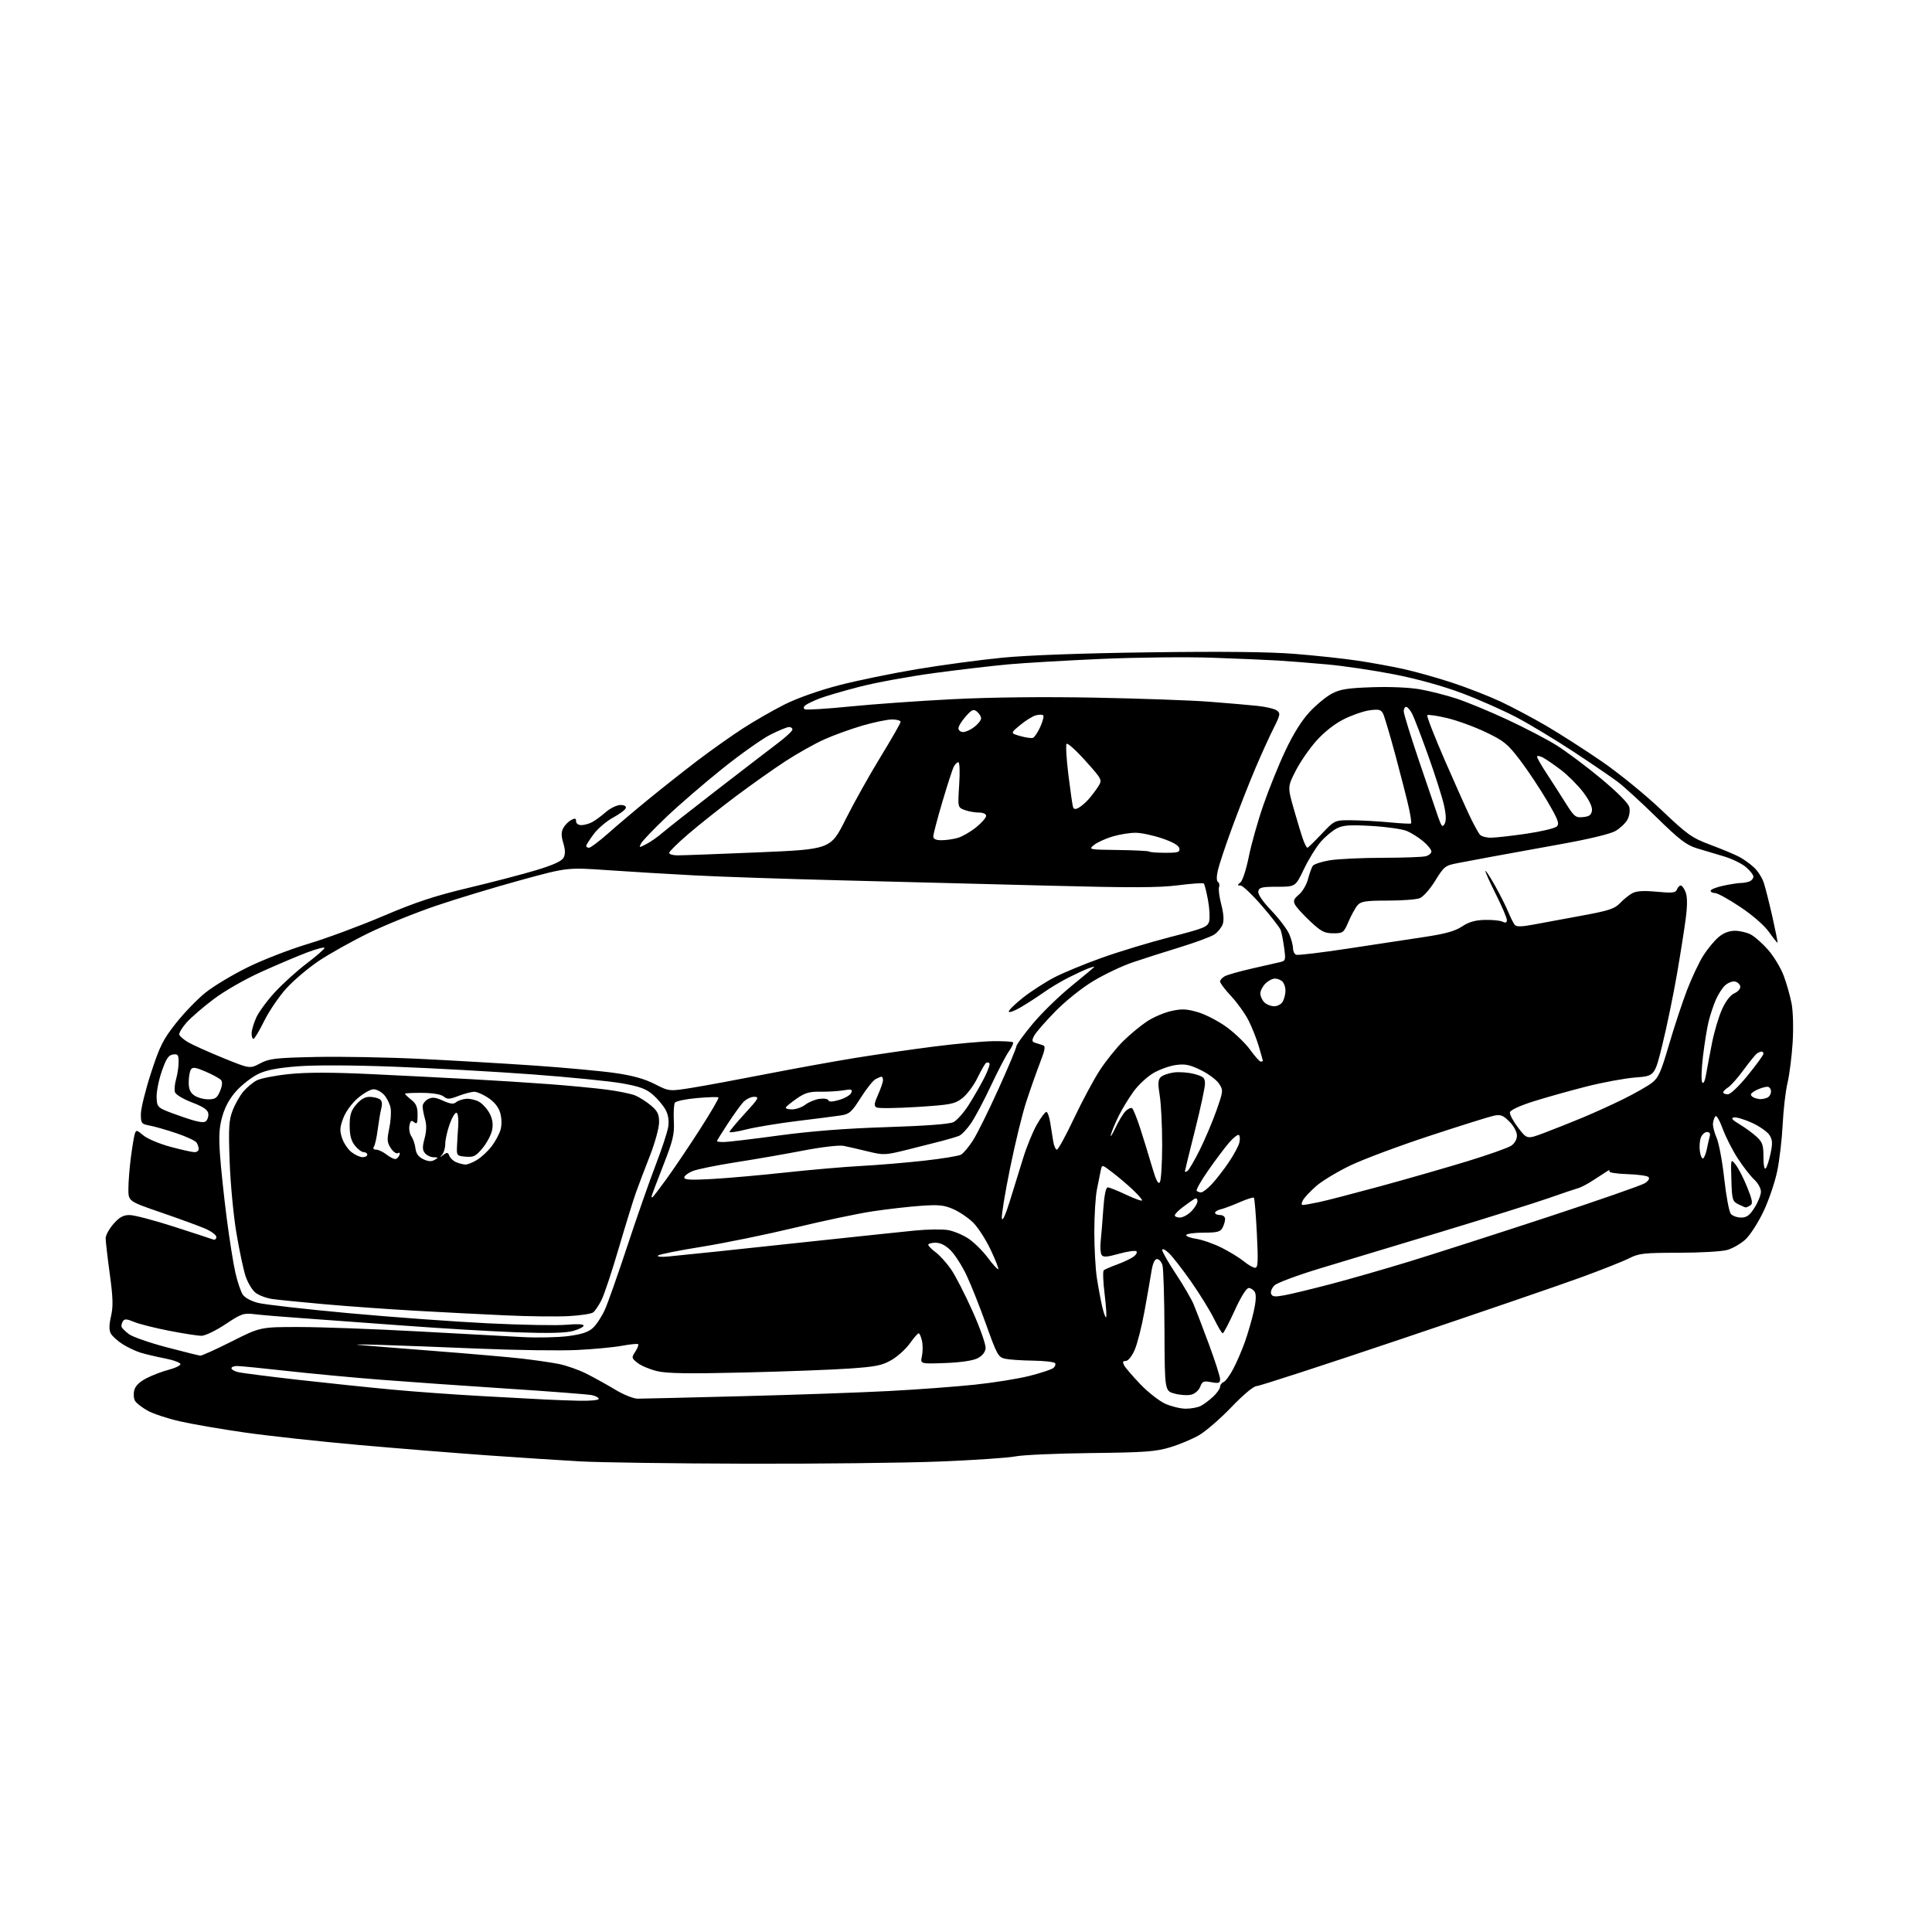 <?xml version="1.0" encoding="UTF-8" standalone="no"?>
<svg 
  version="1.1" 
  xmlns="http://www.w3.org/2000/svg" 
  xmlns:xlink="http://www.w3.org/1999/xlink" 
  xmlns:svg="http://www.w3.org/2000/svg"
  xmlns:rdf="http://www.w3.org/1999/02/22-rdf-syntax-ns#"
  xmlns:cc="http://creativecommons.org/ns#"
  xmlns:dc="http://purl.org/dc/elements/1.1/"
  viewBox="0 0 768 768"
  width="768"
  height="768"
>
<style>svg {background-color: white; }</style>"
<path stroke="none" fill="black" fill-rule="evenodd" d="M296.50,581.84C267.90,581.77 238.20,581.35 230.50,580.92C222.80,580.48 206.38,579.41 194.00,578.54C181.62,577.66 158.68,575.81 143.00,574.43C127.32,573.04 106.77,570.80 97.32,569.45C87.87,568.10 76.17,566.08 71.32,564.96C66.47,563.85 60.74,561.93 58.60,560.72C56.45,559.50 54.24,557.78 53.70,556.90C53.15,556.03 53.00,554.12 53.37,552.67C53.81,550.90 55.43,549.31 58.27,547.85C60.59,546.66 64.49,545.17 66.93,544.54C69.37,543.92 71.52,542.93 71.72,542.35C71.91,541.76 69.30,540.74 65.79,540.04C62.33,539.36 57.92,538.33 56.00,537.75C54.08,537.17 50.83,535.64 48.79,534.36C46.75,533.08 44.62,531.15 44.04,530.08C43.32,528.72 43.34,526.67 44.13,523.24C45.03,519.35 44.93,515.89 43.63,506.37C42.73,499.78 42.00,493.42 42.00,492.23C42.00,491.04 43.40,488.48 45.10,486.53C47.48,483.83 48.98,483.00 51.51,483.00C53.32,483.00 61.21,485.06 69.02,487.58C76.84,490.10 83.86,492.39 84.62,492.68C85.41,492.99 86.00,492.58 86.00,491.73C86.00,490.91 83.89,489.36 81.25,488.26C78.64,487.17 70.76,484.30 63.75,481.89C51.01,477.50 51.01,477.50 51.04,472.50C51.05,469.75 51.50,464.14 52.03,460.04C52.56,455.94 53.26,451.77 53.57,450.77C54.11,449.08 54.36,449.13 57.00,451.34C58.56,452.66 63.40,454.70 67.74,455.87C72.08,457.04 76.39,458.00 77.32,458.00C78.24,458.00 78.99,457.44 78.98,456.75C78.98,456.06 78.60,454.92 78.15,454.21C77.70,453.49 74.14,451.83 70.25,450.52C66.36,449.20 61.56,447.82 59.59,447.45C56.19,446.81 56.00,446.57 56.00,442.85C56.00,440.68 57.81,433.36 60.01,426.57C63.50,415.86 64.80,413.25 69.90,406.79C73.13,402.69 78.41,397.22 81.63,394.62C84.86,392.02 92.45,387.46 98.50,384.49C104.55,381.51 115.35,377.33 122.50,375.19C129.65,373.05 143.04,368.09 152.25,364.17C165.29,358.61 172.81,356.13 186.25,352.93C195.74,350.67 207.88,347.50 213.23,345.88C219.88,343.87 223.30,342.31 224.02,340.96C224.77,339.56 224.74,337.88 223.92,335.14C223.06,332.26 223.06,330.76 223.91,329.17C224.53,328.00 225.94,326.57 227.02,325.99C228.59,325.15 229.00,325.25 229.00,326.46C229.00,327.35 229.88,328.00 231.07,328.00C232.20,328.00 234.11,327.48 235.32,326.85C236.52,326.22 238.98,324.42 240.78,322.85C242.59,321.28 245.22,320.00 246.62,320.00C248.21,320.00 249.01,320.47 248.76,321.25C248.53,321.94 246.26,323.62 243.71,325.00C241.16,326.38 237.71,329.30 236.06,331.50C234.41,333.70 233.04,335.84 233.03,336.25C233.01,336.66 233.51,337.00 234.14,337.00C234.77,337.00 238.20,334.41 241.78,331.25C245.35,328.09 252.60,321.96 257.89,317.64C263.18,313.31 271.83,306.48 277.12,302.45C282.41,298.42 290.51,292.68 295.12,289.68C299.73,286.69 307.28,282.35 311.90,280.03C316.94,277.51 325.53,274.47 333.40,272.42C340.60,270.55 354.60,267.66 364.50,266.01C374.40,264.35 389.70,262.30 398.50,261.44C408.54,260.46 430.37,259.66 457.09,259.31C485.91,258.92 504.51,259.12 514.59,259.92C522.79,260.57 533.95,261.77 539.39,262.58C544.83,263.38 553.16,264.90 557.89,265.94C562.63,266.98 571.36,269.44 577.30,271.39C583.23,273.35 591.87,276.72 596.49,278.88C601.11,281.05 609.30,285.40 614.70,288.55C620.09,291.71 629.99,298.05 636.69,302.65C643.47,307.30 653.97,315.85 660.35,321.90C670.92,331.94 672.46,333.03 680.16,335.92C684.75,337.64 689.85,339.78 691.50,340.67C693.15,341.56 695.73,343.42 697.23,344.81C698.73,346.19 700.48,348.93 701.12,350.88C701.77,352.83 703.31,358.94 704.56,364.46C705.80,369.98 706.72,374.61 706.59,374.73C706.47,374.86 704.96,372.98 703.24,370.54C701.38,367.90 696.79,363.88 691.82,360.56C687.25,357.50 682.73,355.00 681.76,355.00C680.79,355.00 680.00,354.59 680.00,354.08C680.00,353.58 682.27,352.68 685.05,352.08C687.83,351.49 690.94,351.00 691.97,351.00C693.00,351.00 694.55,350.73 695.42,350.39C696.29,350.06 697.00,349.20 697.00,348.48C697.00,347.76 695.64,346.03 693.97,344.63C692.31,343.23 688.37,341.33 685.22,340.41C682.08,339.49 677.25,338.05 674.50,337.20C670.38,335.94 667.56,333.78 658.50,324.90C652.45,318.97 645.48,312.60 643.00,310.74C640.52,308.88 632.65,303.51 625.50,298.81C618.35,294.11 608.23,288.00 603.00,285.23C597.77,282.47 587.99,278.13 581.26,275.59C573.60,272.71 563.51,269.90 554.26,268.08C546.14,266.49 534.10,264.70 527.50,264.11C520.90,263.51 512.12,262.82 508.00,262.57C503.88,262.32 492.18,261.82 482.00,261.46C471.82,261.10 452.02,261.31 438.00,261.92C423.98,262.54 407.32,263.51 401.00,264.08C394.68,264.65 381.35,266.21 371.39,267.55C361.43,268.89 348.02,271.35 341.60,273.02C335.17,274.68 328.02,276.78 325.71,277.68C323.39,278.58 320.92,279.77 320.20,280.32C319.40,280.94 319.29,281.56 319.90,281.94C320.44,282.27 328.45,281.79 337.69,280.86C346.94,279.93 365.30,278.62 378.50,277.95C393.73,277.17 414.37,276.94 435.00,277.32C452.88,277.66 473.35,278.38 480.50,278.93C487.65,279.48 496.30,280.22 499.71,280.58C503.13,280.93 506.67,281.77 507.57,282.43C509.07,283.52 508.95,284.16 506.23,289.57C504.58,292.83 501.34,299.98 499.01,305.47C496.68,310.95 492.58,321.39 489.90,328.67C487.22,335.95 484.62,343.73 484.12,345.96C483.55,348.51 483.57,350.23 484.17,350.61C484.70,350.93 484.89,351.84 484.59,352.63C484.29,353.42 484.69,356.54 485.48,359.58C486.42,363.21 486.61,365.90 486.02,367.45C485.53,368.74 484.09,370.53 482.81,371.42C481.54,372.31 475.32,374.62 469.00,376.56C462.68,378.49 454.12,381.23 450.00,382.64C445.88,384.05 438.90,387.39 434.50,390.04C429.90,392.82 423.46,397.99 419.36,402.19C415.44,406.21 411.70,410.52 411.07,411.76C410.12,413.62 410.20,414.12 411.46,414.51C412.31,414.78 413.66,415.21 414.47,415.46C415.70,415.84 415.51,417.05 413.33,422.71C411.90,426.44 409.47,433.33 407.94,438.02C406.40,442.70 403.51,454.55 401.52,464.35C399.52,474.15 398.05,483.14 398.25,484.33C398.47,485.68 399.68,483.07 401.41,477.50C402.95,472.55 405.35,464.82 406.73,460.32C408.12,455.82 410.55,449.86 412.14,447.07C413.74,444.28 415.44,442.00 415.93,442.00C416.42,442.00 417.12,443.91 417.48,446.25C417.84,448.59 418.38,451.96 418.68,453.75C418.98,455.54 419.63,457.00 420.14,457.00C420.64,457.00 423.69,451.42 426.92,444.60C430.14,437.78 434.79,429.11 437.25,425.35C439.72,421.58 443.93,416.35 446.62,413.73C449.30,411.10 453.52,407.63 455.99,406.00C458.46,404.37 462.77,402.52 465.57,401.90C469.76,400.96 471.64,401.04 476.21,402.37C479.26,403.26 484.45,405.97 487.75,408.39C491.04,410.81 495.22,414.87 497.03,417.40C498.85,419.93 500.71,422.00 501.17,422.00C501.63,422.00 502.00,421.86 502.00,421.68C502.00,421.51 501.27,418.92 500.39,415.93C499.50,412.94 497.66,408.30 496.30,405.62C494.94,402.93 491.84,398.61 489.42,396.01C486.99,393.42 485.00,390.79 485.00,390.18C485.00,389.57 485.86,388.61 486.91,388.05C487.97,387.48 492.80,386.12 497.66,385.01C502.52,383.90 507.55,382.75 508.84,382.46C511.04,381.95 511.14,381.62 510.46,376.71C510.07,373.84 509.45,370.69 509.09,369.71C508.72,368.72 505.32,364.33 501.53,359.96C497.73,355.58 493.95,352.00 493.12,352.00C491.78,352.00 491.78,351.86 493.13,350.75C493.95,350.06 495.43,345.49 496.41,340.58C497.39,335.68 499.98,326.47 502.17,320.13C504.36,313.78 508.32,303.98 510.98,298.36C514.12,291.70 517.48,286.33 520.63,282.97C523.28,280.13 527.26,276.86 529.48,275.70C532.75,273.98 535.75,273.51 545.50,273.18C552.56,272.94 560.38,273.28 564.50,274.02C568.35,274.70 574.82,276.34 578.87,277.66C582.93,278.98 591.93,282.70 598.87,285.92C605.82,289.14 614.67,293.74 618.54,296.14C622.41,298.54 630.41,304.51 636.31,309.41C643.00,314.97 647.28,319.27 647.67,320.84C648.04,322.31 647.72,324.42 646.89,325.88C646.12,327.27 643.99,329.27 642.17,330.33C640.16,331.51 631.52,333.58 620.18,335.61C609.91,337.45 597.67,339.68 593.00,340.55C588.33,341.42 582.19,342.58 579.36,343.12C574.50,344.04 574.03,344.42 570.51,350.11C568.43,353.49 565.72,356.54 564.33,357.06C562.98,357.58 557.24,358.00 551.59,358.00C543.07,358.00 541.04,358.30 539.73,359.75C538.86,360.71 537.23,363.64 536.11,366.25C534.15,370.81 533.91,371.00 529.99,371.00C526.51,371.00 525.18,370.31 520.88,366.29C518.11,363.70 515.38,360.72 514.82,359.66C513.99,358.11 514.28,357.34 516.34,355.62C517.74,354.45 519.36,351.70 519.94,349.50C520.52,347.30 521.37,344.93 521.82,344.23C522.28,343.53 525.31,342.52 528.57,341.98C531.83,341.45 541.25,341.00 549.50,340.99C557.75,340.98 565.51,340.70 566.75,340.37C567.99,340.04 569.00,339.18 569.00,338.47C569.00,337.76 567.54,335.94 565.75,334.44C563.96,332.93 561.03,331.08 559.22,330.32C557.42,329.57 551.11,328.67 545.19,328.33C536.45,327.83 533.87,328.02 531.37,329.31C529.68,330.18 526.82,332.57 525.03,334.62C523.23,336.67 520.23,341.53 518.36,345.42C514.97,352.50 514.97,352.50 507.76,352.50C501.58,352.50 500.49,352.76 500.19,354.32C499.96,355.47 501.89,358.30 505.45,362.03C508.54,365.27 511.73,369.50 512.54,371.43C513.34,373.36 514.00,375.86 514.00,377.00C514.00,378.13 514.56,379.28 515.25,379.54C515.94,379.80 525.27,378.68 536.00,377.05C546.73,375.42 560.45,373.34 566.50,372.42C574.59,371.20 578.47,370.10 581.18,368.29C583.82,366.52 586.36,365.78 590.18,365.68C593.11,365.60 596.29,365.91 597.25,366.37C598.52,366.98 599.00,366.80 599.00,365.70C599.00,364.87 597.01,360.21 594.57,355.36C592.13,350.50 590.29,346.38 590.48,346.19C590.66,346.00 592.41,348.70 594.36,352.18C596.30,355.66 598.64,360.30 599.55,362.50C600.46,364.70 601.62,367.01 602.13,367.63C602.81,368.47 604.79,368.43 609.77,367.50C613.47,366.81 622.12,365.21 629.00,363.94C639.61,361.99 641.88,361.24 644.00,358.99C645.38,357.53 647.57,355.76 648.88,355.06C650.57,354.16 653.41,353.99 658.63,354.48C664.85,355.06 666.09,354.92 666.61,353.59C666.94,352.71 667.63,352.00 668.13,352.00C668.64,352.00 669.51,353.21 670.07,354.69C670.76,356.49 670.78,359.89 670.13,364.94C669.60,369.10 668.00,379.25 666.57,387.50C665.13,395.75 662.57,408.18 660.86,415.12C657.77,427.73 657.77,427.73 650.13,428.31C645.94,428.63 637.10,430.26 630.50,431.94C623.90,433.62 614.45,436.28 609.50,437.84C604.11,439.55 600.38,441.28 600.21,442.16C600.06,442.96 601.52,445.71 603.47,448.26C607.02,452.90 607.02,452.90 613.76,450.37C617.47,448.97 624.21,446.30 628.75,444.42C633.29,442.54 640.71,439.18 645.24,436.94C649.77,434.70 654.87,431.81 656.58,430.51C659.25,428.47 660.22,426.32 663.44,415.32C665.51,408.27 668.75,398.45 670.65,393.50C672.56,388.55 675.48,382.36 677.16,379.75C678.83,377.14 681.54,373.88 683.18,372.50C685.10,370.88 687.38,370.00 689.63,370.00C691.54,370.00 694.38,370.66 695.94,371.47C697.49,372.27 700.61,375.02 702.85,377.57C705.10,380.12 707.88,384.75 709.05,387.85C710.21,390.96 711.63,395.98 712.20,399.00C712.78,402.12 712.96,408.82 712.60,414.50C712.25,420.00 711.33,427.20 710.56,430.50C709.78,433.80 708.92,441.23 708.64,447.00C708.36,452.77 707.39,461.10 706.48,465.50C705.58,469.90 703.13,477.10 701.05,481.50C698.97,485.90 695.75,490.92 693.89,492.66C692.02,494.40 688.70,496.31 686.50,496.90C684.30,497.50 675.62,497.99 667.21,497.99C653.59,498.00 651.47,498.23 647.74,500.13C645.45,501.30 636.80,504.74 628.53,507.76C620.26,510.78 588.30,521.75 557.50,532.12C526.70,542.50 500.61,550.99 499.51,551.00C498.33,551.00 494.27,554.38 489.51,559.35C485.11,563.94 479.31,568.96 476.62,570.52C473.94,572.07 468.77,574.24 465.12,575.33C459.42,577.05 455.06,577.37 433.66,577.61C420.00,577.77 406.50,578.36 403.66,578.94C400.82,579.51 387.25,580.43 373.50,580.98C359.75,581.53 325.10,581.92 296.50,581.84zM471.32,559.98C473.41,559.99 476.11,559.50 477.32,558.88C478.52,558.26 480.74,556.60 482.25,555.19C483.76,553.78 485.00,552.02 485.00,551.28C485.00,550.54 485.62,549.70 486.37,549.41C487.13,549.12 488.86,546.77 490.22,544.19C491.59,541.61 493.66,536.80 494.84,533.50C496.02,530.20 497.60,524.76 498.36,521.40C499.26,517.48 499.42,514.72 498.83,513.65C498.32,512.74 497.22,512.00 496.39,512.00C495.46,512.00 493.31,515.46 490.78,521.00C488.53,525.95 486.40,530.00 486.05,530.00C485.70,530.00 484.15,527.41 482.60,524.25C481.05,521.09 476.96,514.45 473.50,509.50C470.04,504.55 466.04,499.41 464.61,498.08C463.11,496.68 462.00,496.19 462.00,496.92C462.00,497.62 464.43,501.86 467.40,506.35C470.37,510.83 473.56,516.30 474.49,518.50C475.41,520.70 478.16,527.87 480.58,534.42C483.01,540.98 485.00,547.19 485.00,548.22C485.00,549.81 484.49,549.99 481.52,549.44C478.44,548.86 477.92,549.07 477.09,551.27C476.55,552.68 475.03,554.03 473.54,554.40C472.10,554.76 469.14,554.58 466.96,553.99C463.00,552.92 463.00,552.92 462.90,529.21C462.85,516.17 462.49,504.38 462.11,503.00C461.72,501.62 460.76,500.50 459.95,500.50C458.98,500.50 458.24,502.16 457.70,505.50C457.27,508.25 456.02,515.42 454.92,521.43C453.83,527.44 452.08,534.30 451.02,536.68C449.93,539.16 448.44,541.00 447.52,541.00C446.31,541.00 446.15,541.42 446.88,542.78C447.41,543.76 450.32,547.14 453.35,550.30C456.38,553.45 460.81,556.92 463.18,558.00C465.56,559.07 469.22,559.97 471.32,559.98zM230.25,556.82C234.51,556.92 238.00,556.59 238.00,556.08C238.00,555.57 236.76,554.90 235.25,554.58C233.74,554.27 218.55,553.10 201.50,551.99C184.45,550.88 161.72,549.28 151.00,548.44C140.28,547.60 123.62,546.03 114.00,544.96C104.38,543.89 95.49,543.01 94.25,543.01C93.01,543.00 92.00,543.40 92.00,543.89C92.00,544.38 93.15,545.07 94.55,545.42C95.95,545.78 106.64,547.15 118.30,548.47C129.96,549.79 146.93,551.56 156.00,552.40C165.07,553.25 181.28,554.41 192.00,554.99C202.72,555.57 213.97,556.17 217.00,556.34C220.03,556.50 225.99,556.71 230.25,556.82zM253.50,556.00C255.15,556.00 273.82,555.55 295.00,555.01C316.18,554.47 342.50,553.54 353.50,552.95C364.50,552.37 379.72,551.24 387.32,550.45C394.92,549.66 404.82,548.07 409.32,546.92C413.82,545.77 418.06,544.37 418.74,543.80C419.42,543.24 419.73,542.37 419.43,541.89C419.13,541.40 415.20,540.95 410.69,540.88C406.19,540.82 401.18,540.48 399.57,540.13C396.84,539.54 396.32,538.61 391.99,526.50C389.44,519.35 385.91,510.48 384.15,506.80C382.39,503.11 379.57,498.73 377.90,497.05C375.89,495.04 373.85,494.00 371.92,494.00C370.32,494.00 369.00,494.37 369.00,494.81C369.00,495.26 370.32,496.60 371.94,497.80C373.56,499.00 376.32,502.06 378.08,504.61C379.83,507.16 383.70,514.70 386.67,521.37C389.69,528.14 391.95,534.60 391.79,535.99C391.60,537.60 390.44,539.02 388.50,539.98C386.65,540.90 381.71,541.61 375.65,541.83C365.80,542.19 365.80,542.19 366.48,539.10C366.85,537.39 366.86,534.65 366.50,533.00C366.14,531.35 365.54,530.01 365.17,530.02C364.80,530.03 363.24,531.83 361.69,534.01C360.14,536.20 356.90,539.15 354.48,540.57C350.72,542.77 348.26,543.28 337.79,544.01C331.03,544.49 312.20,545.20 295.95,545.59C273.73,546.12 265.11,545.99 261.21,545.05C258.36,544.37 254.87,542.90 253.47,541.80C251.02,539.87 250.98,539.68 252.54,537.31C253.43,535.94 253.94,534.61 253.68,534.34C253.41,534.08 250.56,534.35 247.35,534.95C244.13,535.55 236.10,536.32 229.50,536.64C222.90,536.97 205.35,536.73 190.50,536.11C175.65,535.49 157.88,534.81 151.00,534.61C144.12,534.40 140.30,534.41 142.50,534.62C144.70,534.83 158.20,535.91 172.50,537.02C186.80,538.13 202.55,539.50 207.50,540.07C212.45,540.64 218.97,541.58 222.00,542.17C225.03,542.76 230.01,544.50 233.09,546.05C236.16,547.60 241.34,550.47 244.59,552.43C247.87,554.41 251.84,556.00 253.50,556.00zM79.60,538.89C80.21,538.95 85.83,536.41 92.10,533.25C103.50,527.50 103.50,527.50 119.00,527.51C127.53,527.52 148.68,528.29 166.00,529.24C183.32,530.19 202.22,531.22 208.00,531.52C213.78,531.82 221.81,531.64 225.85,531.12C231.26,530.41 233.87,529.55 235.73,527.83C237.13,526.55 239.27,523.25 240.50,520.50C241.72,517.75 245.76,506.27 249.48,495.00C253.20,483.73 258.22,469.39 260.63,463.13C263.04,456.88 265.28,450.09 265.61,448.03C266.00,445.58 265.68,443.27 264.65,441.30C263.80,439.65 261.55,436.94 259.66,435.27C256.88,432.84 254.48,431.94 247.36,430.66C242.49,429.79 226.35,428.18 211.50,427.08C196.65,425.98 172.12,424.61 157.00,424.04C140.13,423.40 125.18,423.34 118.31,423.88C110.27,424.51 105.86,425.37 102.64,426.93C100.18,428.12 96.35,431.07 94.13,433.47C91.45,436.38 89.55,439.75 88.44,443.55C87.14,448.02 86.93,451.36 87.44,458.88C87.80,464.17 89.00,475.48 90.09,484.00C91.19,492.52 92.76,502.42 93.58,505.99C94.41,509.56 95.71,513.43 96.48,514.60C97.29,515.85 99.84,517.23 102.63,517.93C105.26,518.59 121.37,520.42 138.45,521.99C155.53,523.56 180.52,525.38 193.99,526.04C207.46,526.70 221.52,526.96 225.24,526.61C229.37,526.23 232.00,526.36 232.00,526.95C232.00,527.49 230.09,528.45 227.75,529.09C224.80,529.90 217.99,530.06 205.50,529.61C195.60,529.25 175.57,528.07 161.00,526.98C146.43,525.89 128.20,524.56 120.50,524.02C112.80,523.49 104.25,522.78 101.50,522.45C96.79,521.88 96.10,522.11 89.60,526.42C85.81,528.94 81.53,531.00 80.10,531.00C78.67,531.00 72.87,530.10 67.22,529.00C61.57,527.90 55.30,526.32 53.29,525.48C50.38,524.26 49.48,524.21 48.84,525.23C48.40,525.93 48.17,526.92 48.33,527.44C48.49,527.96 49.81,529.26 51.26,530.35C52.71,531.43 59.43,533.77 66.20,535.55C72.96,537.33 79.00,538.83 79.60,538.89zM226.00,523.18C221.32,523.43 210.07,523.30 201.00,522.88C191.93,522.47 175.72,521.64 165.00,521.03C154.28,520.42 138.07,519.26 129.00,518.45C119.92,517.65 110.58,516.71 108.24,516.38C105.89,516.04 102.89,514.92 101.56,513.87C100.24,512.83 98.45,509.84 97.60,507.24C96.74,504.63 95.10,496.88 93.95,490.00C92.80,483.12 91.60,470.42 91.29,461.76C90.80,448.30 90.97,445.37 92.46,441.47C93.41,438.97 95.33,435.57 96.72,433.92C98.10,432.28 100.52,430.27 102.08,429.46C103.65,428.65 109.46,427.52 115.00,426.95C121.97,426.24 131.94,426.24 147.33,426.97C159.58,427.55 177.45,428.45 187.05,428.98C196.65,429.50 210.80,430.40 218.50,430.98C226.20,431.56 236.32,432.52 241.00,433.12C245.68,433.73 250.85,434.78 252.50,435.46C254.15,436.14 256.96,437.93 258.75,439.44C261.41,441.68 262.00,442.90 262.00,446.13C262.00,448.30 260.38,454.22 258.40,459.29C256.42,464.35 253.91,470.98 252.82,474.00C251.74,477.02 248.64,487.04 245.94,496.25C243.24,505.47 240.16,514.72 239.09,516.82C238.02,518.92 236.55,521.11 235.82,521.68C235.10,522.26 230.68,522.93 226.00,523.18zM439.70,523.63C439.96,523.37 439.69,519.21 439.10,514.37C438.50,509.54 438.35,505.30 438.76,504.95C439.17,504.61 441.56,503.57 444.09,502.64C446.61,501.72 449.53,500.33 450.59,499.56C451.64,498.79 452.16,497.83 451.75,497.42C451.34,497.01 448.23,497.44 444.84,498.38C439.92,499.75 438.52,499.84 437.89,498.82C437.46,498.12 437.29,495.73 437.53,493.52C437.77,491.31 438.24,485.56 438.57,480.75C438.96,475.13 439.59,472.00 440.34,472.00C440.98,472.00 444.31,473.33 447.75,474.96C451.19,476.58 454.00,477.58 454.00,477.16C454.00,476.75 452.31,474.82 450.25,472.88C448.19,470.93 444.60,467.89 442.28,466.12C438.07,462.88 438.07,462.88 437.58,465.19C437.31,466.46 436.62,469.88 436.05,472.80C435.47,475.71 435.00,483.36 435.01,489.80C435.01,496.23 435.47,504.43 436.02,508.00C436.57,511.57 437.52,516.66 438.12,519.30C438.73,521.95 439.44,523.90 439.70,523.63zM510.67,514.87C513.33,514.38 521.58,512.38 529.00,510.44C536.42,508.50 550.60,504.42 560.50,501.39C570.40,498.35 594.92,490.47 615.00,483.87C635.08,477.27 652.56,471.18 653.86,470.34C655.31,469.40 655.86,468.46 655.29,467.89C654.78,467.38 650.95,466.85 646.78,466.73C642.58,466.60 639.45,466.10 639.76,465.60C640.08,465.07 639.72,465.05 638.90,465.55C638.13,466.03 635.70,467.61 633.50,469.06C631.30,470.52 628.60,471.95 627.50,472.26C626.40,472.56 621.00,474.38 615.50,476.31C610.00,478.23 591.10,484.16 573.50,489.49C555.90,494.81 534.08,501.40 525.00,504.13C515.92,506.87 507.65,509.94 506.61,510.97C505.57,511.99 504.98,513.49 505.29,514.30C505.74,515.49 506.76,515.60 510.67,514.87zM396.82,504.51C397.06,504.27 395.70,500.79 393.79,496.78C391.89,492.76 388.80,487.95 386.92,486.08C385.05,484.21 381.51,481.79 379.06,480.70C375.28,479.03 373.27,478.82 365.92,479.34C361.15,479.68 352.58,480.66 346.88,481.52C341.17,482.37 327.27,485.30 316.00,488.02C304.73,490.73 288.07,494.14 279.00,495.60C269.93,497.05 262.08,498.62 261.58,499.09C261.06,499.57 262.82,499.74 265.58,499.48C268.28,499.23 277.02,498.33 285.00,497.50C292.98,496.67 311.88,494.65 327.00,493.02C342.12,491.40 358.65,489.66 363.72,489.16C368.79,488.66 374.75,488.59 376.96,488.99C379.18,489.40 382.79,490.92 384.98,492.37C387.17,493.82 390.64,497.24 392.68,499.98C394.72,502.71 396.58,504.75 396.82,504.51zM498.90,503.96C500.07,503.99 500.19,501.72 499.62,490.30C499.24,482.76 498.71,476.38 498.44,476.11C498.17,475.84 495.60,476.66 492.73,477.92C489.85,479.18 486.49,480.45 485.25,480.72C484.01,481.00 483.00,481.63 483.00,482.12C483.00,482.60 483.90,483.00 485.00,483.00C486.15,483.00 487.00,483.67 487.00,484.57C487.00,485.43 486.53,487.00 485.96,488.07C485.11,489.67 483.83,490.00 478.52,490.00C475.00,490.00 471.87,490.40 471.57,490.89C471.27,491.38 473.02,492.08 475.46,492.44C477.90,492.81 482.51,494.42 485.70,496.03C488.89,497.64 492.85,500.08 494.50,501.44C496.15,502.81 498.13,503.94 498.90,503.96zM469.05,484.00C470.17,484.00 472.20,482.90 473.55,481.55C474.90,480.20 476.00,478.37 476.00,477.49C476.00,476.48 475.54,476.16 474.75,476.62C474.06,477.03 472.04,478.46 470.25,479.80C468.46,481.14 467.00,482.63 467.00,483.12C467.00,483.60 467.92,484.00 469.05,484.00zM692.11,484.00C694.36,484.00 695.51,483.15 697.49,480.02C698.87,477.83 700.00,474.98 700.00,473.69C700.00,472.40 698.81,470.26 697.36,468.92C695.90,467.59 692.98,463.84 690.85,460.58C688.73,457.33 686.02,452.02 684.84,448.79C683.66,445.55 682.35,443.26 681.93,443.70C681.52,444.14 681.07,445.40 680.94,446.50C680.81,447.60 681.45,450.19 682.36,452.25C683.28,454.31 684.65,461.63 685.41,468.52C686.17,475.40 687.34,481.70 688.02,482.52C688.69,483.33 690.53,484.00 692.11,484.00zM694.00,479.97C693.73,479.97 692.38,479.40 691.00,478.71C688.66,477.53 688.48,476.89 688.25,468.97C687.99,460.50 687.99,460.50 689.97,463.00C691.05,464.38 693.11,468.38 694.53,471.91C696.58,476.99 696.85,478.48 695.81,479.14C695.09,479.60 694.27,479.97 694.00,479.97zM517.92,479.00C518.46,479.00 521.29,478.50 524.20,477.89C527.12,477.29 538.27,474.39 549.00,471.47C559.73,468.54 575.22,464.08 583.43,461.57C591.65,459.05 599.41,456.31 600.68,455.47C602.10,454.54 603.00,452.97 603.00,451.40C603.00,449.90 601.77,447.61 600.00,445.84C597.44,443.29 596.51,442.95 593.75,443.53C591.96,443.91 580.54,447.49 568.37,451.49C556.20,455.49 542.03,460.78 536.87,463.25C531.72,465.72 525.58,469.41 523.24,471.46C520.89,473.50 518.52,476.04 517.95,477.09C517.29,478.32 517.28,479.00 517.92,479.00zM259.30,476.00C259.47,476.00 261.98,472.74 264.87,468.75C267.77,464.76 273.73,455.93 278.11,449.12C282.49,442.32 285.86,436.53 285.60,436.26C285.33,436.00 281.49,436.10 277.05,436.50C272.62,436.89 268.67,437.72 268.27,438.35C267.88,438.98 267.69,442.25 267.86,445.61C268.13,450.91 267.56,453.28 263.58,463.45C261.06,469.89 259.00,475.36 259.00,475.59C259.00,475.81 259.14,476.00 259.30,476.00zM477.47,474.00C478.10,474.00 479.99,472.54 481.68,470.75C483.36,468.96 486.38,465.08 488.39,462.12C490.39,459.16 492.30,455.65 492.63,454.32C492.97,452.99 492.92,451.59 492.52,451.20C492.12,450.82 490.38,452.14 488.65,454.14C486.92,456.14 483.15,461.15 480.29,465.26C477.42,469.37 475.36,473.02 475.70,473.37C476.05,473.72 476.85,474.00 477.47,474.00zM461.07,469.93C461.56,469.14 461.97,462.43 461.98,455.00C461.98,447.57 461.55,438.81 461.01,435.52C460.24,430.82 460.32,429.25 461.38,428.19C462.12,427.45 464.48,426.61 466.63,426.32C468.78,426.03 472.44,426.31 474.77,426.94C478.43,427.92 479.00,428.45 479.00,430.80C479.00,432.29 477.20,440.65 475.00,449.38C472.80,458.10 471.00,465.44 471.00,465.68C471.00,465.92 471.46,465.83 472.03,465.48C472.59,465.13 474.78,461.40 476.89,457.17C478.99,452.95 481.99,445.89 483.54,441.48C486.28,433.67 486.31,433.40 484.58,430.76C483.60,429.27 480.36,426.86 477.37,425.39C472.95,423.23 471.10,422.85 467.42,423.36C464.93,423.70 460.91,425.14 458.48,426.57C456.04,427.99 452.52,431.26 450.65,433.83C448.78,436.40 446.12,440.75 444.75,443.50C443.38,446.25 441.97,449.62 441.61,451.00C441.26,452.38 442.03,451.24 443.33,448.48C444.62,445.72 446.47,442.68 447.42,441.72C448.38,440.76 449.54,440.22 450.00,440.50C450.46,440.79 451.96,444.50 453.33,448.76C454.70,453.02 456.80,459.84 457.99,463.93C459.55,469.24 460.42,470.95 461.07,469.93zM283.25,468.66C289.44,468.31 302.60,467.14 312.50,466.06C322.40,464.99 335.90,463.82 342.50,463.47C349.10,463.12 360.29,462.18 367.36,461.39C374.43,460.60 381.01,459.53 381.98,459.01C382.96,458.49 385.12,455.91 386.80,453.28C388.48,450.65 393.03,441.46 396.92,432.85C400.82,424.24 404.00,416.65 404.00,415.99C404.00,415.33 406.94,411.26 410.54,406.95C414.14,402.64 421.11,395.85 426.04,391.86C430.97,387.87 435.00,384.48 435.00,384.33C435.00,384.17 433.90,384.47 432.56,384.98C431.22,385.49 427.73,387.10 424.81,388.57C421.89,390.04 417.48,392.67 415.00,394.43C412.52,396.19 408.36,398.88 405.75,400.41C403.14,401.94 401.00,402.70 401.00,402.11C401.00,401.52 403.59,399.00 406.75,396.51C409.91,394.03 415.43,390.46 419.00,388.59C422.57,386.72 431.12,383.18 438.00,380.73C444.88,378.27 457.15,374.55 465.27,372.47C478.77,369.00 480.10,368.46 480.67,366.18C481.01,364.81 480.80,361.00 480.18,357.71C479.57,354.43 478.83,351.50 478.54,351.21C478.25,350.91 473.62,351.23 468.25,351.92C460.64,352.89 449.51,352.92 417.50,352.08C394.95,351.49 358.05,350.54 335.50,349.98C312.95,349.42 286.18,348.52 276.00,347.98C265.82,347.45 250.30,346.51 241.50,345.90C225.50,344.80 225.50,344.80 206.94,349.88C196.73,352.68 181.65,357.24 173.44,360.02C165.22,362.80 153.10,367.71 146.50,370.92C139.90,374.14 131.03,379.10 126.80,381.93C122.56,384.76 116.71,389.72 113.79,392.94C110.88,396.16 106.92,401.99 105.00,405.89C103.07,409.79 101.16,412.99 100.75,412.99C100.34,413.00 100.01,411.99 100.02,410.75C100.03,409.51 100.87,406.68 101.88,404.46C102.89,402.24 106.24,397.70 109.33,394.36C112.42,391.02 118.10,385.89 121.97,382.95C125.84,380.01 129.00,377.25 129.00,376.81C129.00,376.38 125.96,377.16 122.25,378.55C118.54,379.94 110.33,383.42 104.00,386.27C97.36,389.27 89.28,393.89 84.87,397.22C80.66,400.39 75.80,404.60 74.06,406.58C72.32,408.57 71.07,410.70 71.28,411.33C71.49,411.97 73.10,413.33 74.87,414.36C76.64,415.39 82.86,418.18 88.69,420.56C99.31,424.88 99.31,424.88 103.40,422.72C107.06,420.79 109.42,420.51 125.50,420.16C135.40,419.95 154.07,420.29 167.00,420.92C179.93,421.55 200.40,422.75 212.50,423.58C224.60,424.42 239.00,425.75 244.50,426.54C251.49,427.54 256.24,428.87 260.27,430.93C266.04,433.87 266.04,433.87 275.27,432.38C280.35,431.56 293.50,429.12 304.50,426.97C315.50,424.82 331.48,421.92 340.00,420.54C348.52,419.16 362.59,417.12 371.26,416.02C379.93,414.91 390.42,413.96 394.57,413.89C398.72,413.83 402.36,414.03 402.67,414.33C402.97,414.64 402.24,416.26 401.05,417.93C399.86,419.61 396.64,425.77 393.90,431.62C391.16,437.47 387.60,444.17 385.99,446.51C384.39,448.85 382.27,451.09 381.28,451.49C380.30,451.89 377.25,452.81 374.50,453.53C371.75,454.24 365.45,455.84 360.50,457.07C351.86,459.21 351.24,459.24 345.00,457.71C341.43,456.83 337.08,455.84 335.35,455.50C333.55,455.15 326.75,455.94 319.35,457.36C312.28,458.73 300.20,460.82 292.50,462.02C284.80,463.22 277.04,464.81 275.25,465.55C273.46,466.29 272.00,467.44 272.00,468.10C272.00,469.01 274.79,469.15 283.25,468.66zM701.89,464.45C702.39,463.93 703.26,461.25 703.83,458.50C704.69,454.42 704.60,453.07 703.36,451.16C702.52,449.87 699.39,447.70 696.42,446.33C693.44,444.97 690.21,444.01 689.25,444.19C687.97,444.44 688.56,445.17 691.50,446.92C693.70,448.24 696.74,450.46 698.25,451.85C700.61,454.02 701.00,455.15 701.00,459.89C701.00,463.17 701.36,465.02 701.89,464.45zM185.00,462.93C185.82,462.97 187.91,462.13 189.63,461.08C191.36,460.03 193.96,457.60 195.42,455.69C196.89,453.77 198.48,450.82 198.97,449.12C199.50,447.26 199.46,444.64 198.88,442.52C198.24,440.22 196.64,438.15 194.22,436.51C192.19,435.13 189.64,434.00 188.55,434.00C187.46,434.00 184.64,434.73 182.29,435.63C178.64,437.03 177.78,437.06 176.36,435.88C175.32,435.02 172.10,434.47 167.85,434.43C164.08,434.39 161.00,434.55 161.00,434.78C161.00,435.02 162.12,436.10 163.50,437.18C165.43,438.70 166.00,440.07 166.00,443.20C166.00,446.52 165.75,447.04 164.62,446.10C163.52,445.19 163.14,445.46 162.76,447.46C162.50,448.84 162.86,450.78 163.56,451.78C164.26,452.78 164.98,454.92 165.16,456.54C165.40,458.58 166.34,459.89 168.25,460.79C170.19,461.72 171.50,461.81 172.75,461.08C174.34,460.16 174.30,460.06 172.37,460.03C171.20,460.01 169.66,459.29 168.94,458.42C167.90,457.17 167.86,455.95 168.78,452.54C169.56,449.61 169.62,447.16 168.96,444.88C168.43,443.03 168.00,440.74 168.00,439.79C168.00,438.85 168.95,437.56 170.12,436.94C171.79,436.04 173.05,436.17 176.10,437.54C179.03,438.87 180.28,439.01 181.33,438.14C182.08,437.52 183.86,436.91 185.27,436.79C186.68,436.67 188.96,437.18 190.33,437.91C191.69,438.64 193.59,440.69 194.55,442.46C195.75,444.68 196.08,446.74 195.64,449.12C195.28,451.01 193.59,454.25 191.88,456.33C189.17,459.61 188.29,460.07 185.13,459.80C181.67,459.51 181.51,459.33 181.65,456.00C181.72,454.07 181.95,450.30 182.15,447.61C182.34,444.87 182.05,442.55 181.49,442.35C180.93,442.15 179.69,444.19 178.74,446.88C177.78,449.57 177.00,453.08 177.00,454.68C177.00,456.29 176.44,458.23 175.75,459.00C174.69,460.19 174.76,460.21 176.24,459.09C177.71,457.97 178.08,458.03 178.63,459.47C178.99,460.40 180.23,461.55 181.39,462.02C182.55,462.49 184.18,462.90 185.00,462.93zM157.36,460.71C157.92,460.53 158.57,459.78 158.82,459.05C159.07,458.28 158.80,458.01 158.17,458.39C157.58,458.76 156.31,457.88 155.36,456.43C153.88,454.17 153.79,453.04 154.72,448.61C155.32,445.76 155.57,442.09 155.27,440.46C154.98,438.83 153.82,436.49 152.70,435.25C151.57,434.01 149.69,433.00 148.51,433.00C147.33,433.00 144.51,434.58 142.26,436.51C139.87,438.56 137.45,441.86 136.47,444.43C135.08,448.08 134.99,449.45 135.97,452.40C136.62,454.36 138.30,456.88 139.71,457.98C141.12,459.09 143.11,460.00 144.13,460.00C145.16,460.00 146.00,459.55 146.00,459.00C146.00,458.45 145.36,458.00 144.57,458.00C143.79,458.00 142.21,456.81 141.07,455.37C139.57,453.45 139.00,451.28 139.00,447.44C139.00,443.21 139.52,441.54 141.59,439.08C143.30,437.05 145.08,436.01 146.84,436.02C148.30,436.02 150.12,436.43 150.89,436.91C151.85,437.52 152.05,438.67 151.56,440.64C151.17,442.21 150.54,445.98 150.15,449.00C149.77,452.02 149.10,455.06 148.67,455.75C148.16,456.56 148.46,457.00 149.53,457.00C150.44,457.00 152.34,457.91 153.76,459.03C155.18,460.14 156.80,460.90 157.36,460.71zM677.04,460.48C677.48,460.20 678.14,458.52 678.50,456.74C678.86,454.96 679.37,452.71 679.64,451.75C679.96,450.61 679.58,450.00 678.54,450.00C677.67,450.00 676.57,451.01 676.10,452.25C675.64,453.49 675.47,455.96 675.74,457.74C676.01,459.52 676.59,460.75 677.04,460.48zM287.75,453.98C289.26,453.97 299.05,452.81 309.50,451.39C322.43,449.64 336.16,448.57 352.50,448.05C367.79,447.56 377.41,446.85 379.00,446.07C380.38,445.40 383.13,442.29 385.12,439.16C387.10,436.03 389.90,431.17 391.32,428.35C392.74,425.54 393.64,422.98 393.32,422.65C392.99,422.32 392.39,422.26 391.99,422.51C391.58,422.76 390.04,425.45 388.55,428.49C387.06,431.53 384.34,435.16 382.51,436.56C379.46,438.89 377.93,439.18 364.47,440.04C356.38,440.55 349.17,440.63 348.43,440.22C347.36,439.62 347.48,438.64 349.05,435.13C350.12,432.74 351.00,430.16 351.00,429.39C351.00,428.63 350.75,428.00 350.43,428.00C350.12,428.00 349.04,428.44 348.04,428.98C347.03,429.52 344.38,432.85 342.15,436.39C338.56,442.06 337.65,442.88 334.29,443.39C332.21,443.71 324.43,444.71 317.00,445.61C309.57,446.52 300.46,448.02 296.75,448.95C293.04,449.88 290.00,450.34 290.00,449.97C290.00,449.59 292.74,446.30 296.09,442.64C301.60,436.63 301.95,436.00 299.76,436.00C298.44,436.00 296.45,437.01 295.34,438.25C294.24,439.49 291.46,443.36 289.17,446.86C286.88,450.36 285.00,453.40 285.00,453.61C285.00,453.83 286.24,453.99 287.75,453.98zM81.80,445.74C82.51,445.15 82.96,443.76 82.80,442.63C82.58,441.15 80.80,439.94 76.30,438.22C72.84,436.91 69.85,435.11 69.55,434.16C69.25,433.22 69.46,430.89 70.00,428.98C70.55,427.07 71.00,424.02 71.00,422.19C71.00,419.31 70.70,418.90 68.75,419.18C66.97,419.43 66.03,420.86 64.26,426.00C63.03,429.57 62.13,434.28 62.26,436.45C62.50,440.40 62.50,440.40 71.50,443.60C78.05,445.93 80.85,446.51 81.80,445.74zM314.81,441.00C316.41,441.00 318.80,440.16 320.12,439.14C321.43,438.12 323.95,437.07 325.73,436.82C327.50,436.56 329.11,436.82 329.30,437.39C329.53,438.08 330.98,438.02 333.72,437.20C335.96,436.53 338.07,435.26 338.41,434.38C338.93,433.02 338.45,432.88 335.26,433.42C333.19,433.77 329.09,434.02 326.14,433.97C321.85,433.89 320.01,434.41 316.85,436.60C314.68,438.10 312.68,439.71 312.40,440.17C312.11,440.62 313.20,441.00 314.81,441.00zM82.77,437.00C85.58,437.00 86.31,436.49 87.46,433.75C88.34,431.67 88.49,430.09 87.88,429.36C87.36,428.73 84.64,427.23 81.83,426.02C77.69,424.24 76.56,424.08 75.88,425.16C75.41,425.90 75.02,428.16 75.02,430.19C75.00,432.89 75.60,434.31 77.22,435.44C78.44,436.30 80.94,437.00 82.77,437.00zM699.67,436.92C700.31,436.96 701.55,436.73 702.42,436.39C703.29,436.06 704.00,434.93 704.00,433.89C704.00,432.85 703.35,432.00 702.55,432.00C701.75,432.00 699.95,432.52 698.55,433.16C697.15,433.80 696.00,434.66 696.00,435.08C696.00,435.49 696.56,436.06 697.25,436.34C697.94,436.62 699.03,436.88 699.67,436.92zM686.83,435.00C687.89,435.00 691.22,431.84 694.83,427.39C698.22,423.21 701.00,419.39 701.00,418.89C701.00,418.40 700.66,418.01 700.25,418.02C699.84,418.02 699.02,418.36 698.43,418.77C697.84,419.17 695.46,422.10 693.13,425.27C690.81,428.44 688.03,431.59 686.95,432.26C685.88,432.93 685.00,433.82 685.00,434.24C685.00,434.66 685.82,435.00 686.83,435.00zM678.21,427.00C678.64,424.52 679.70,418.90 680.57,414.50C681.44,410.10 683.21,404.14 684.52,401.25C686.01,397.94 687.84,395.57 689.48,394.83C690.96,394.15 691.95,392.97 691.78,392.08C691.61,391.23 690.66,390.37 689.66,390.17C688.67,389.98 686.93,390.65 685.80,391.66C684.67,392.67 682.97,395.30 682.03,397.50C681.09,399.70 679.83,403.52 679.21,406.00C678.60,408.48 677.59,414.65 676.98,419.73C676.36,424.81 676.21,429.53 676.64,430.23C677.14,431.03 677.72,429.83 678.21,427.00zM506.54,400.00C507.88,400.00 509.38,399.15 509.96,398.07C510.53,397.00 511.00,395.07 511.00,393.77C511.00,392.46 510.46,390.86 509.80,390.20C509.14,389.54 507.79,389.00 506.80,389.00C505.81,389.00 504.10,389.90 503.00,391.00C501.90,392.10 501.00,393.87 501.00,394.93C501.00,395.99 501.71,397.56 502.57,398.43C503.44,399.29 505.22,400.00 506.54,400.00zM269.25,340.02C271.04,340.03 285.48,339.50 301.34,338.83C330.18,337.61 330.18,337.61 336.14,325.71C339.42,319.17 345.68,307.98 350.05,300.85C354.42,293.72 358.00,287.46 358.00,286.94C358.00,286.42 356.48,286.00 354.61,286.00C352.75,286.00 347.46,287.09 342.86,288.43C338.26,289.76 331.42,292.24 327.65,293.93C323.88,295.62 316.95,299.52 312.25,302.58C307.55,305.64 298.71,311.89 292.60,316.47C286.50,321.04 278.01,327.77 273.75,331.42C269.49,335.07 266.00,338.50 266.00,339.03C266.00,339.56 267.46,340.01 269.25,340.02zM463.24,339.00C468.32,339.00 469.10,338.76 468.82,337.25C468.61,336.10 466.28,334.74 462.00,333.29C458.43,332.07 453.67,331.05 451.43,331.04C449.19,331.02 445.08,331.68 442.28,332.51C439.49,333.34 436.16,334.86 434.90,335.88C432.63,337.72 432.73,337.74 444.49,337.89C451.03,337.97 456.59,338.26 456.85,338.52C457.12,338.78 459.99,339.00 463.24,339.00zM256.92,335.54C258.60,334.67 261.44,332.69 263.24,331.13C265.03,329.58 274.89,321.82 285.15,313.90C295.40,305.98 306.31,297.59 309.40,295.26C312.48,292.92 315.00,290.56 315.00,290.01C315.00,289.45 314.40,289.00 313.66,289.00C312.92,289.00 309.63,290.34 306.35,291.98C303.07,293.62 294.44,299.73 287.17,305.55C279.91,311.37 269.90,320.00 264.93,324.73C259.96,329.46 255.44,334.18 254.88,335.22C253.91,337.04 253.99,337.06 256.92,335.54zM519.71,337.00C519.96,337.00 522.51,334.52 525.37,331.50C530.57,326.00 530.57,326.00 537.54,326.07C541.37,326.11 548.10,326.49 552.50,326.91C556.90,327.33 560.68,327.53 560.91,327.34C561.14,327.16 560.76,324.42 560.07,321.26C559.38,318.09 557.00,308.75 554.78,300.50C552.56,292.25 550.31,284.66 549.77,283.63C548.96,282.07 548.06,281.86 544.41,282.36C542.00,282.69 537.37,284.30 534.13,285.93C530.48,287.77 526.34,291.04 523.23,294.53C520.48,297.62 516.78,303.00 515.01,306.48C511.80,312.81 511.80,312.81 514.47,322.16C515.93,327.30 517.61,332.74 518.19,334.25C518.77,335.76 519.45,337.00 519.71,337.00zM374.26,334.00C376.05,334.00 378.95,333.59 380.71,333.08C382.47,332.58 385.73,330.70 387.96,328.92C390.18,327.13 392.00,325.07 392.00,324.33C392.00,323.53 390.84,323.00 389.07,323.00C387.45,323.00 384.91,322.54 383.42,321.97C380.71,320.94 380.71,320.94 381.29,311.97C381.62,306.89 381.48,303.00 380.97,303.00C380.48,303.00 379.65,303.79 379.15,304.75C378.64,305.71 376.60,312.00 374.61,318.73C372.62,325.45 371.00,331.64 371.00,332.48C371.00,333.53 372.01,334.00 374.26,334.00zM592.59,333.00C594.43,333.00 600.79,332.29 606.72,331.42C612.65,330.55 618.11,329.25 618.85,328.53C619.99,327.43 619.36,325.77 615.01,318.36C612.15,313.49 607.32,306.22 604.27,302.21C599.32,295.70 597.87,294.52 590.62,291.05C586.15,288.91 579.23,286.39 575.22,285.44C571.22,284.49 567.69,283.98 567.36,284.30C567.04,284.63 570.27,292.90 574.54,302.70C578.80,312.49 583.41,322.75 584.77,325.50C586.13,328.25 587.69,331.06 588.24,331.75C588.79,332.44 590.75,333.00 592.59,333.00zM574.26,327.50C574.94,326.29 574.86,323.92 574.02,320.11C573.33,317.02 570.53,308.20 567.78,300.50C565.03,292.80 562.14,285.26 561.36,283.75C560.58,282.24 559.51,281.00 558.97,281.00C558.44,281.00 558.00,281.78 558.00,282.74C558.00,283.70 560.74,292.58 564.09,302.49C567.44,312.40 570.88,322.47 571.73,324.89C573.04,328.61 573.42,329.00 574.26,327.50zM629.28,324.81C631.76,324.57 632.57,323.97 632.83,322.21C633.03,320.74 631.77,318.11 629.33,314.89C627.22,312.13 623.25,308.15 620.50,306.06C617.75,303.96 614.49,301.73 613.25,301.09C612.01,300.45 611.00,300.33 611.00,300.81C611.00,301.29 612.75,304.35 614.89,307.59C617.02,310.84 620.41,316.12 622.41,319.31C625.76,324.65 626.32,325.10 629.28,324.81zM428.74,321.13C429.71,320.61 431.45,319.13 432.62,317.84C433.78,316.55 435.52,314.26 436.49,312.75C438.24,309.99 438.24,309.99 431.48,302.44C427.76,298.28 424.39,295.25 424.00,295.69C423.60,296.14 423.92,301.68 424.70,308.00C425.48,314.32 426.31,320.08 426.54,320.79C426.84,321.70 427.49,321.81 428.74,321.13zM410.62,293.30C411.24,293.07 412.55,291.10 413.53,288.93C414.51,286.76 415.04,284.71 414.70,284.37C414.37,284.03 413.06,284.02 411.80,284.35C410.53,284.67 407.72,286.40 405.56,288.20C401.61,291.47 401.61,291.47 405.56,292.59C407.72,293.21 410.01,293.53 410.62,293.30zM382.87,291.00C383.89,291.00 385.92,290.07 387.37,288.93C388.81,287.79 390.00,286.27 390.00,285.55C390.00,284.83 389.27,283.64 388.39,282.91C386.99,281.75 386.38,282.01 383.89,284.80C382.30,286.58 381.00,288.70 381.00,289.52C381.00,290.33 381.84,291.00 382.87,291.00z" />

</svg>
